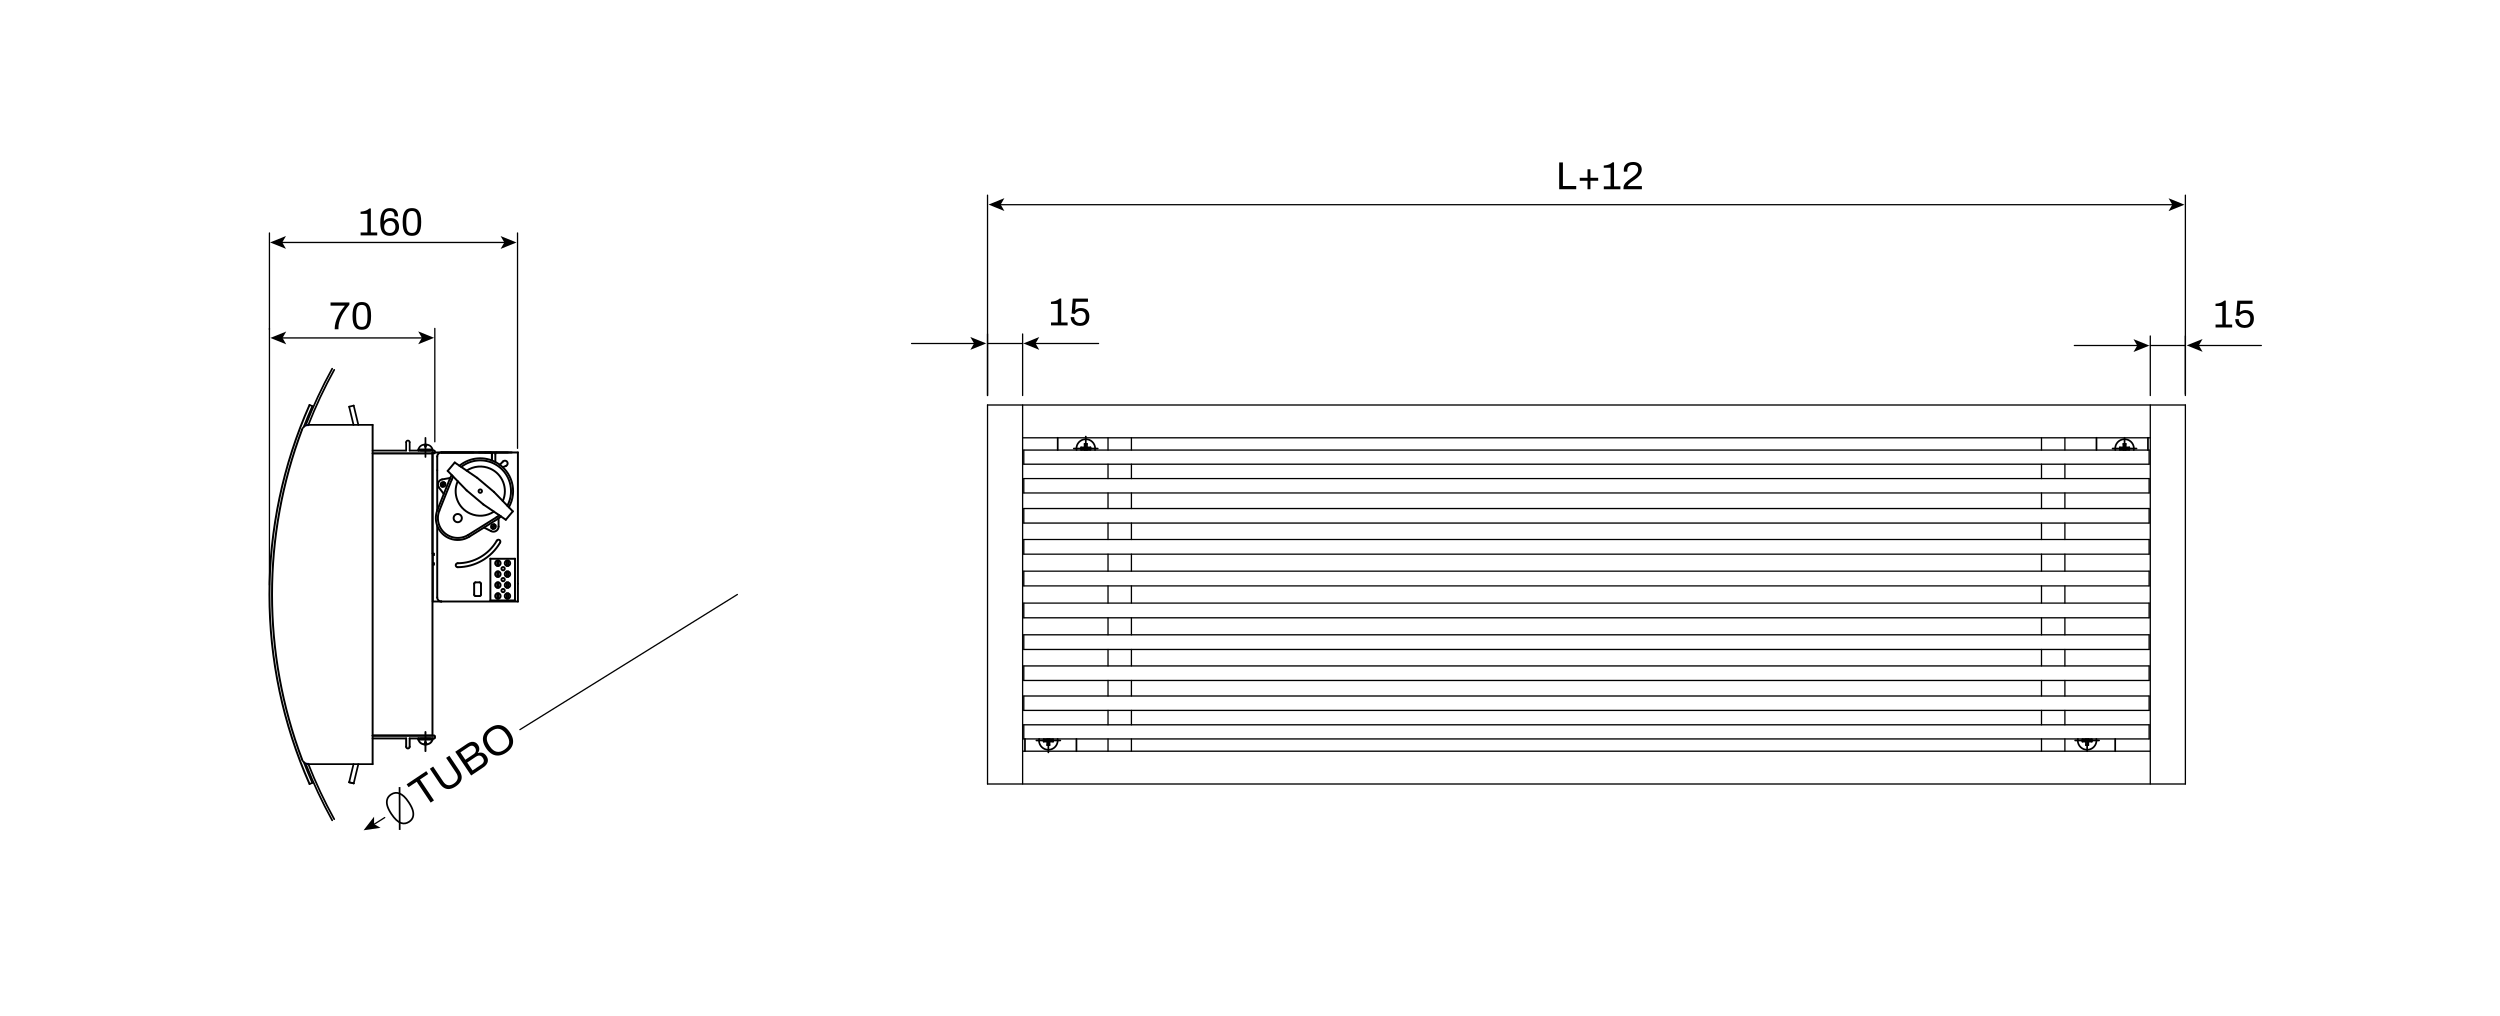 <?xml version="1.0" encoding="UTF-8"?>
<svg id="Capa_1" data-name="Capa 1" xmlns="http://www.w3.org/2000/svg" xmlns:xlink="http://www.w3.org/1999/xlink" viewBox="0 0 1920 780">
  <defs>
    <style>
      .cls-1 {
        clip-path: url(#clippath-21);
      }

      .cls-2 {
        clip-path: url(#clippath-17);
      }

      .cls-3 {
        stroke: blue;
      }

      .cls-3, .cls-4, .cls-5, .cls-6, .cls-7, .cls-8, .cls-9, .cls-10 {
        fill: none;
      }

      .cls-3, .cls-5, .cls-6, .cls-8, .cls-9, .cls-10 {
        stroke-linecap: round;
        stroke-linejoin: round;
      }

      .cls-3, .cls-6 {
        stroke-width: 1.336px;
      }

      .cls-11 {
        clip-path: url(#clippath-15);
      }

      .cls-12 {
        clip-path: url(#clippath-18);
      }

      .cls-13 {
        clip-path: url(#clippath-22);
      }

      .cls-14 {
        clip-path: url(#clippath-23);
      }

      .cls-15 {
        clip-path: url(#clippath-9);
      }

      .cls-16 {
        clip-path: url(#clippath-10);
      }

      .cls-17 {
        clip-path: url(#clippath-11);
      }

      .cls-18 {
        isolation: isolate;
      }

      .cls-5, .cls-6, .cls-7, .cls-8, .cls-9, .cls-10 {
        stroke: #000;
      }

      .cls-19 {
        clip-path: url(#clippath-5);
      }

      .cls-20 {
        clip-path: url(#clippath-20);
      }

      .cls-21 {
        clip-path: url(#clippath-8);
      }

      .cls-7 {
        stroke-miterlimit: 11.466;
      }

      .cls-7, .cls-10 {
        stroke-width: 1.336px;
      }

      .cls-22 {
        clip-path: url(#clippath-12);
      }

      .cls-23 {
        clip-path: url(#clippath-14);
      }

      .cls-8 {
        stroke-width: 1.336px;
      }

      .cls-9 {
        stroke-width: 1.5px;
      }
    </style>
    <clipPath id="clippath-5">
      <rect class="cls-4" x="-251.315" y="-357.808" width="2293.231" height="1719.923"/>
    </clipPath>
    <clipPath id="clippath-8">
      <rect class="cls-4" x="-251.315" y="-357.808" width="2293.231" height="1719.923"/>
    </clipPath>
    <clipPath id="clippath-9">
      <rect class="cls-4" x="-251.315" y="-357.808" width="2293.231" height="1719.923"/>
    </clipPath>
    <clipPath id="clippath-10">
      <rect class="cls-4" x="-251.315" y="-357.808" width="2293.231" height="1719.923"/>
    </clipPath>
    <clipPath id="clippath-11">
      <rect class="cls-4" x="-251.315" y="-357.808" width="2293.231" height="1719.923"/>
    </clipPath>
    <clipPath id="clippath-12">
      <rect class="cls-4" x="-251.315" y="-357.808" width="2293.231" height="1719.923"/>
    </clipPath>
    <clipPath id="clippath-14">
      <rect class="cls-4" x="-251.315" y="-357.808" width="2293.231" height="1719.923"/>
    </clipPath>
    <clipPath id="clippath-15">
      <rect class="cls-4" x="-251.315" y="-357.808" width="2293.231" height="1719.923"/>
    </clipPath>
    <clipPath id="clippath-17">
      <rect class="cls-4" x="-251.315" y="-357.808" width="2293.231" height="1719.923"/>
    </clipPath>
    <clipPath id="clippath-18">
      <rect class="cls-4" x="-251.315" y="-357.808" width="2293.231" height="1719.923"/>
    </clipPath>
    <clipPath id="clippath-20">
      <rect class="cls-4" x="-114.741" y="80.632" width="1353.414" height="1804.551"/>
    </clipPath>
    <clipPath id="clippath-21">
      <rect class="cls-4" x="-114.741" y="80.632" width="1353.414" height="1804.551"/>
    </clipPath>
    <clipPath id="clippath-22">
      <rect class="cls-4" x="-114.741" y="80.632" width="1353.414" height="1804.551"/>
    </clipPath>
    <clipPath id="clippath-23">
      <rect class="cls-4" x="-251.32" y="-554.105" width="2293.231" height="1719.923"/>
    </clipPath>
  </defs>
  <g class="cls-19">
    <g id="g60">
      <line id="polyline62" class="cls-5" x1="1678.372" y1="602.11" x2="758.423" y2="602.11"/>
      <line id="polyline64" class="cls-5" x1="1678.372" y1="311.03" x2="758.423" y2="311.03"/>
      <line id="polyline66" class="cls-5" x1="758.423" y1="311.03" x2="758.423" y2="602.11"/>
      <line id="polyline68" class="cls-5" x1="785.374" y1="311.03" x2="785.374" y2="602.11"/>
      <line id="polyline70" class="cls-5" x1="786.271" y1="345.638" x2="786.271" y2="356.508"/>
      <line id="polyline72" class="cls-5" x1="786.271" y1="367.547" x2="786.271" y2="378.603"/>
      <line id="polyline74" class="cls-5" x1="786.271" y1="390.548" x2="786.271" y2="401.713"/>
      <line id="polyline76" class="cls-5" x1="786.271" y1="414.34" x2="786.271" y2="425.603"/>
      <line id="polyline78" class="cls-5" x1="786.271" y1="438.657" x2="786.271" y2="449.971"/>
      <line id="polyline80" class="cls-5" x1="786.271" y1="463.169" x2="786.271" y2="474.483"/>
      <line id="polyline82" class="cls-5" x1="786.271" y1="487.537" x2="786.271" y2="498.8"/>
      <line id="polyline84" class="cls-5" x1="786.271" y1="511.427" x2="786.271" y2="522.592"/>
      <line id="polyline86" class="cls-5" x1="786.271" y1="534.537" x2="786.271" y2="545.593"/>
      <line id="polyline88" class="cls-5" x1="786.271" y1="556.632" x2="786.271" y2="567.502"/>
      <line id="polyline90" class="cls-5" x1="1678.372" y1="311.03" x2="1678.372" y2="602.11"/>
      <line id="polyline92" class="cls-5" x1="1651.421" y1="311.03" x2="1651.421" y2="602.11"/>
      <line id="polyline94" class="cls-5" x1="785.374" y1="336.221" x2="1651.421" y2="336.221"/>
      <line id="polyline96" class="cls-5" x1="785.374" y1="576.919" x2="1651.421" y2="576.919"/>
      <line id="polyline98" class="cls-5" x1="786.271" y1="345.638" x2="1650.524" y2="345.638"/>
      <line id="polyline100" class="cls-5" x1="786.271" y1="356.508" x2="1650.524" y2="356.508"/>
      <line id="polyline102" class="cls-5" x1="786.271" y1="367.547" x2="1650.524" y2="367.547"/>
      <line id="polyline104" class="cls-5" x1="786.271" y1="378.603" x2="1650.524" y2="378.603"/>
      <line id="polyline106" class="cls-5" x1="786.271" y1="390.548" x2="1650.524" y2="390.548"/>
      <line id="polyline108" class="cls-5" x1="786.271" y1="401.713" x2="1650.524" y2="401.713"/>
      <line id="polyline110" class="cls-5" x1="786.271" y1="414.34" x2="1650.524" y2="414.34"/>
      <line id="polyline112" class="cls-5" x1="786.271" y1="425.603" x2="1650.524" y2="425.603"/>
      <line id="polyline114" class="cls-5" x1="786.271" y1="438.657" x2="1650.524" y2="438.657"/>
      <line id="polyline116" class="cls-5" x1="786.271" y1="449.971" x2="1650.524" y2="449.971"/>
      <line id="polyline118" class="cls-5" x1="786.271" y1="463.169" x2="1650.524" y2="463.169"/>
      <line id="polyline120" class="cls-5" x1="786.271" y1="474.483" x2="1650.524" y2="474.483"/>
      <line id="polyline122" class="cls-5" x1="786.271" y1="487.537" x2="1650.524" y2="487.537"/>
      <line id="polyline124" class="cls-5" x1="786.271" y1="498.8" x2="1650.524" y2="498.8"/>
      <line id="polyline126" class="cls-5" x1="786.271" y1="511.427" x2="1650.524" y2="511.427"/>
      <line id="polyline128" class="cls-5" x1="786.271" y1="522.592" x2="1650.524" y2="522.592"/>
      <line id="polyline130" class="cls-5" x1="786.271" y1="534.537" x2="1650.524" y2="534.537"/>
      <line id="polyline132" class="cls-5" x1="786.271" y1="545.593" x2="1650.524" y2="545.593"/>
      <line id="polyline134" class="cls-5" x1="786.271" y1="556.632" x2="1650.524" y2="556.632"/>
      <line id="polyline136" class="cls-5" x1="786.271" y1="567.502" x2="1650.524" y2="567.502"/>
      <line id="polyline138" class="cls-5" x1="1650.524" y1="345.638" x2="1650.524" y2="356.508"/>
      <line id="polyline140" class="cls-5" x1="1650.524" y1="367.547" x2="1650.524" y2="378.603"/>
      <line id="polyline142" class="cls-5" x1="1650.524" y1="390.548" x2="1650.524" y2="401.713"/>
      <line id="polyline144" class="cls-5" x1="1650.524" y1="414.34" x2="1650.524" y2="425.603"/>
      <line id="polyline146" class="cls-5" x1="1650.524" y1="438.657" x2="1650.524" y2="449.971"/>
      <line id="polyline148" class="cls-5" x1="1650.524" y1="463.169" x2="1650.524" y2="474.483"/>
      <line id="polyline150" class="cls-5" x1="1650.524" y1="487.537" x2="1650.524" y2="498.8"/>
      <line id="polyline152" class="cls-5" x1="1650.524" y1="511.427" x2="1650.524" y2="522.592"/>
      <line id="polyline154" class="cls-5" x1="1650.524" y1="534.537" x2="1650.524" y2="545.593"/>
      <line id="polyline156" class="cls-5" x1="1650.524" y1="556.632" x2="1650.524" y2="567.502"/>
      <line id="polyline158" class="cls-5" x1="850.958" y1="576.919" x2="850.958" y2="567.502"/>
      <line id="polyline160" class="cls-5" x1="850.958" y1="556.632" x2="850.958" y2="545.593"/>
      <line id="polyline162" class="cls-5" x1="850.958" y1="534.537" x2="850.958" y2="522.592"/>
      <line id="polyline164" class="cls-5" x1="850.958" y1="511.427" x2="850.958" y2="498.8"/>
      <line id="polyline166" class="cls-5" x1="850.958" y1="487.537" x2="850.958" y2="474.483"/>
      <line id="polyline168" class="cls-5" x1="850.958" y1="463.169" x2="850.958" y2="449.971"/>
      <line id="polyline170" class="cls-5" x1="850.958" y1="438.657" x2="850.958" y2="425.603"/>
      <line id="polyline172" class="cls-5" x1="850.958" y1="414.34" x2="850.958" y2="401.713"/>
      <line id="polyline174" class="cls-5" x1="850.958" y1="390.548" x2="850.958" y2="378.603"/>
      <line id="polyline176" class="cls-5" x1="850.958" y1="367.547" x2="850.958" y2="356.508"/>
      <line id="polyline178" class="cls-5" x1="850.958" y1="345.638" x2="850.958" y2="336.221"/>
      <line id="polyline180" class="cls-5" x1="868.925" y1="576.919" x2="868.925" y2="567.502"/>
      <line id="polyline182" class="cls-5" x1="868.925" y1="556.632" x2="868.925" y2="545.593"/>
      <line id="polyline184" class="cls-5" x1="868.925" y1="534.537" x2="868.925" y2="522.592"/>
      <line id="polyline186" class="cls-5" x1="868.925" y1="511.427" x2="868.925" y2="498.8"/>
      <line id="polyline188" class="cls-5" x1="868.925" y1="487.537" x2="868.925" y2="474.483"/>
      <line id="polyline190" class="cls-5" x1="868.925" y1="463.169" x2="868.925" y2="449.971"/>
      <line id="polyline192" class="cls-5" x1="868.925" y1="438.657" x2="868.925" y2="425.603"/>
      <line id="polyline194" class="cls-5" x1="868.925" y1="414.34" x2="868.925" y2="401.713"/>
      <line id="polyline196" class="cls-5" x1="868.925" y1="390.548" x2="868.925" y2="378.603"/>
      <line id="polyline198" class="cls-5" x1="868.925" y1="367.547" x2="868.925" y2="356.508"/>
      <line id="polyline200" class="cls-5" x1="868.925" y1="345.638" x2="868.925" y2="336.221"/>
      <line id="polyline202" class="cls-5" x1="1585.838" y1="576.919" x2="1585.838" y2="567.502"/>
      <line id="polyline204" class="cls-5" x1="1585.838" y1="556.632" x2="1585.838" y2="545.593"/>
      <line id="polyline206" class="cls-5" x1="1585.838" y1="534.537" x2="1585.838" y2="522.592"/>
      <line id="polyline208" class="cls-5" x1="1585.838" y1="511.427" x2="1585.838" y2="498.8"/>
      <line id="polyline210" class="cls-5" x1="1585.838" y1="487.537" x2="1585.838" y2="474.483"/>
      <line id="polyline212" class="cls-5" x1="1585.838" y1="463.169" x2="1585.838" y2="449.971"/>
      <line id="polyline214" class="cls-5" x1="1585.838" y1="438.657" x2="1585.838" y2="425.603"/>
      <line id="polyline216" class="cls-5" x1="1585.838" y1="414.34" x2="1585.838" y2="401.713"/>
      <line id="polyline218" class="cls-5" x1="1585.838" y1="390.548" x2="1585.838" y2="378.603"/>
      <line id="polyline220" class="cls-5" x1="1585.838" y1="367.547" x2="1585.838" y2="356.508"/>
      <line id="polyline222" class="cls-5" x1="1585.838" y1="345.638" x2="1585.838" y2="336.221"/>
      <line id="polyline224" class="cls-5" x1="1567.87" y1="576.919" x2="1567.87" y2="567.502"/>
      <line id="polyline226" class="cls-5" x1="1567.87" y1="556.632" x2="1567.87" y2="545.593"/>
      <line id="polyline228" class="cls-5" x1="1567.87" y1="534.537" x2="1567.87" y2="522.592"/>
      <line id="polyline230" class="cls-5" x1="1567.87" y1="511.427" x2="1567.87" y2="498.8"/>
      <line id="polyline232" class="cls-5" x1="1567.87" y1="487.537" x2="1567.87" y2="474.483"/>
      <line id="polyline234" class="cls-5" x1="1567.87" y1="463.169" x2="1567.87" y2="449.971"/>
      <line id="polyline236" class="cls-5" x1="1567.87" y1="438.657" x2="1567.87" y2="425.603"/>
      <line id="polyline238" class="cls-5" x1="1567.87" y1="414.34" x2="1567.87" y2="401.713"/>
      <line id="polyline240" class="cls-5" x1="1567.87" y1="390.548" x2="1567.87" y2="378.603"/>
      <line id="polyline242" class="cls-5" x1="1567.87" y1="367.547" x2="1567.87" y2="356.508"/>
      <line id="polyline244" class="cls-5" x1="1567.87" y1="345.638" x2="1567.87" y2="336.221"/>
      <line id="polyline246" class="cls-5" x1="758.423" y1="303.744" x2="758.423" y2="149.911"/>
      <line id="polyline248" class="cls-5" x1="1678.372" y1="303.744" x2="1678.372" y2="149.911"/>
      <line id="polyline250" class="cls-5" x1="767.6" y1="157.2" x2="1669.1" y2="157.2"/>
    </g>
  </g>
  <path id="polyline264" class="cls-5" d="M566.287,456.57l-166.971,103.776"/>
  <line id="polyline266" class="cls-5" x1="287.23" y1="633.097" x2="295.454" y2="627.895"/>
  <g class="cls-21">
    <g id="g276">
      <line id="polyline278" class="cls-6" x1="271.645" y1="311.506" x2="268.15" y2="312.346"/>
      <line id="polyline280" class="cls-6" x1="275.208" y1="326.312" x2="271.645" y2="311.506"/>
      <line id="polyline282" class="cls-6" x1="271.513" y1="326.312" x2="268.15" y2="312.346"/>
      <line id="polyline284" class="cls-6" x1="1649.624" y1="345.638" x2="1649.624" y2="336.221"/>
      <line id="polyline286" class="cls-6" x1="1610.094" y1="345.638" x2="1610.094" y2="336.221"/>
      <line id="polyline288" class="cls-6" x1="1631.656" y1="345.638" x2="1631.656" y2="336.221"/>
      <line id="polyline290" class="cls-6" x1="1640.835" y1="344.489" x2="1622.478" y2="344.489"/>
      <path id="path292" class="cls-6" d="M1638.751,345.638c.634-3.918-2.028-7.609-5.946-8.243-3.918-.634-7.609,2.028-8.243,5.946-.123.761-.123,1.537,0,2.298"/>
      <line id="polyline294" class="cls-6" x1="1630.759" y1="340.894" x2="1630.759" y2="343.588"/>
      <line id="polyline296" class="cls-6" x1="1630.759" y1="345.386" x2="1630.759" y2="345.638"/>
      <line id="polyline298" class="cls-6" x1="1632.554" y1="340.894" x2="1632.554" y2="343.588"/>
      <line id="polyline300" class="cls-6" x1="1632.554" y1="345.386" x2="1632.554" y2="345.638"/>
      <line id="polyline302" class="cls-6" x1="1630.759" y1="340.894" x2="1632.554" y2="340.894"/>
      <line id="polyline304" class="cls-6" x1="1635.251" y1="343.588" x2="1632.554" y2="343.588"/>
      <line id="polyline306" class="cls-6" x1="1630.759" y1="343.588" x2="1628.062" y2="343.588"/>
      <line id="polyline308" class="cls-6" x1="1635.251" y1="345.386" x2="1632.554" y2="345.386"/>
      <line id="polyline310" class="cls-6" x1="1630.759" y1="345.386" x2="1628.062" y2="345.386"/>
      <line id="polyline312" class="cls-6" x1="1628.062" y1="343.588" x2="1628.062" y2="345.386"/>
      <line id="polyline314" class="cls-6" x1="1635.251" y1="343.588" x2="1635.251" y2="345.386"/>
      <line id="polyline316" class="cls-6" x1="271.645" y1="601.634" x2="268.15" y2="600.794"/>
      <line id="polyline318" class="cls-6" x1="275.205" y1="586.846" x2="271.645" y2="601.634"/>
      <line id="polyline320" class="cls-6" x1="271.507" y1="586.846" x2="268.15" y2="600.794"/>
      <line id="polyline322" class="cls-6" x1="812.325" y1="345.638" x2="812.325" y2="336.221"/>
      <line id="polyline324" class="cls-6" x1="833.887" y1="345.638" x2="833.887" y2="335.31"/>
      <line id="polyline326" class="cls-6" x1="843.066" y1="344.489" x2="824.709" y2="344.489"/>
      <path id="path328" class="cls-6" d="M840.982,345.638c.634-3.918-2.028-7.609-5.946-8.243-3.918-.634-7.609,2.028-8.243,5.946-.123.761-.123,1.537,0,2.298"/>
      <line id="polyline330" class="cls-6" x1="832.99" y1="340.894" x2="832.99" y2="343.588"/>
      <line id="polyline332" class="cls-6" x1="832.99" y1="345.386" x2="832.99" y2="345.638"/>
      <line id="polyline334" class="cls-6" x1="834.785" y1="340.894" x2="834.785" y2="343.588"/>
      <line id="polyline336" class="cls-6" x1="834.785" y1="345.386" x2="834.785" y2="345.638"/>
      <line id="polyline338" class="cls-6" x1="832.99" y1="340.894" x2="834.785" y2="340.894"/>
      <line id="polyline340" class="cls-6" x1="837.482" y1="343.588" x2="834.785" y2="343.588"/>
      <line id="polyline342" class="cls-6" x1="832.99" y1="343.588" x2="830.293" y2="343.588"/>
      <line id="polyline344" class="cls-6" x1="837.482" y1="345.386" x2="834.785" y2="345.386"/>
      <line id="polyline346" class="cls-6" x1="832.99" y1="345.386" x2="830.293" y2="345.386"/>
      <line id="polyline348" class="cls-6" x1="830.293" y1="343.588" x2="830.293" y2="345.386"/>
      <line id="polyline350" class="cls-6" x1="837.482" y1="343.588" x2="837.482" y2="345.386"/>
      <line id="polyline352" class="cls-6" x1="1624.47" y1="567.502" x2="1624.47" y2="576.919"/>
      <line id="polyline354" class="cls-6" x1="1602.908" y1="567.502" x2="1602.908" y2="576.919"/>
      <line id="polyline356" class="cls-6" x1="1593.729" y1="568.652" x2="1612.086" y2="568.652"/>
      <path id="path358" class="cls-6" d="M1595.813,567.502c-.634,3.918,2.028,7.609,5.946,8.243,3.918.634,7.609-2.028,8.243-5.946.123-.761.123-1.537,0-2.297"/>
      <line id="polyline360" class="cls-6" x1="1603.805" y1="572.246" x2="1603.805" y2="569.552"/>
      <line id="polyline362" class="cls-6" x1="1603.805" y1="567.755" x2="1603.805" y2="567.502"/>
      <line id="polyline364" class="cls-6" x1="1602.011" y1="572.246" x2="1602.011" y2="569.552"/>
      <line id="polyline366" class="cls-6" x1="1602.011" y1="567.755" x2="1602.011" y2="567.502"/>
      <line id="polyline368" class="cls-6" x1="1603.805" y1="572.246" x2="1602.011" y2="572.246"/>
      <line id="polyline370" class="cls-6" x1="1599.313" y1="569.552" x2="1602.011" y2="569.552"/>
      <line id="polyline372" class="cls-6" x1="1603.805" y1="569.552" x2="1606.502" y2="569.552"/>
      <line id="polyline374" class="cls-6" x1="1599.313" y1="567.755" x2="1602.011" y2="567.755"/>
      <line id="polyline376" class="cls-6" x1="1603.805" y1="567.755" x2="1606.502" y2="567.755"/>
      <line id="polyline378" class="cls-6" x1="1606.502" y1="569.552" x2="1606.502" y2="567.755"/>
      <line id="polyline380" class="cls-6" x1="1599.313" y1="569.552" x2="1599.313" y2="567.755"/>
      <line id="polyline382" class="cls-6" x1="787.171" y1="567.502" x2="787.171" y2="576.919"/>
      <line id="polyline384" class="cls-6" x1="826.701" y1="567.502" x2="826.701" y2="576.919"/>
      <line id="polyline386" class="cls-6" x1="805.139" y1="567.502" x2="805.139" y2="577.83"/>
      <line id="polyline388" class="cls-6" x1="795.96" y1="568.652" x2="814.317" y2="568.652"/>
      <path id="path390" class="cls-6" d="M798.044,567.502c-.634,3.918,2.028,7.609,5.946,8.243,3.918.634,7.609-2.028,8.243-5.946.123-.761.123-1.537,0-2.297"/>
      <line id="polyline392" class="cls-6" x1="806.036" y1="572.246" x2="806.036" y2="569.552"/>
      <line id="polyline394" class="cls-6" x1="806.036" y1="567.755" x2="806.036" y2="567.502"/>
      <line id="polyline396" class="cls-6" x1="804.242" y1="572.246" x2="804.242" y2="569.552"/>
      <line id="polyline398" class="cls-6" x1="804.242" y1="567.755" x2="804.242" y2="567.502"/>
      <line id="polyline400" class="cls-6" x1="806.036" y1="572.246" x2="804.242" y2="572.246"/>
      <line id="polyline402" class="cls-6" x1="801.544" y1="569.552" x2="804.242" y2="569.552"/>
      <line id="polyline404" class="cls-6" x1="806.036" y1="569.552" x2="808.733" y2="569.552"/>
      <line id="polyline406" class="cls-6" x1="801.544" y1="567.755" x2="804.242" y2="567.755"/>
      <line id="polyline408" class="cls-6" x1="806.036" y1="567.755" x2="808.733" y2="567.755"/>
      <line id="polyline410" class="cls-6" x1="808.733" y1="569.552" x2="808.733" y2="567.755"/>
      <line id="polyline412" class="cls-6" x1="801.544" y1="569.552" x2="801.544" y2="567.755"/>
      <path id="path414" class="cls-6" d="M255.107,283.17c-7.73,14.002-14.517,28.505-20.315,43.411"/>
      <path id="path416" class="cls-6" d="M256.681,284.039c-7.579,13.728-14.247,27.939-19.96,42.542"/>
    </g>
  </g>
  <g class="cls-15">
    <g id="g418">
      <line id="polyline420" class="cls-3" x1="236.721" y1="326.581" x2="234.792" y2="326.581"/>
    </g>
  </g>
  <g class="cls-16">
    <g id="g422">
      <path id="path424" class="cls-6" d="M234.792,586.573c5.798,14.907,12.585,29.411,20.315,43.414"/>
      <path id="path426" class="cls-6" d="M236.721,586.573c5.713,14.604,12.381,28.816,19.96,42.545"/>
    </g>
  </g>
  <g class="cls-17">
    <g id="g428">
      <line id="polyline430" class="cls-3" x1="236.721" y1="586.573" x2="234.792" y2="586.573"/>
    </g>
  </g>
  <line id="polyline434" class="cls-6" x1="286.178" y1="586.846" x2="237.065" y2="586.846"/>
  <line id="polyline436" class="cls-6" x1="286.178" y1="326.312" x2="237.065" y2="326.312"/>
  <line id="polyline438" class="cls-9" x1="286.178" y1="586.846" x2="286.178" y2="326.312"/>
  <path id="path440" class="cls-9" d="M232.023,329.8c-30.808,81.711-30.808,171.845,0,253.557"/>
  <path id="path442" class="cls-8" d="M232.023,583.357c.791,2.099,2.799,3.488,5.042,3.489"/>
  <path id="path444" class="cls-8" d="M237.065,326.312c-2.243,0-4.251,1.39-5.042,3.489"/>
  <line id="polyline446" class="cls-6" x1="237.722" y1="311.03" x2="239.889" y2="311.907"/>
  <path id="path448" class="cls-9" d="M237.722,311.03c-41.055,92.684-41.055,198.396,0,291.08"/>
  <path id="path450" class="cls-8" d="M239.857,311.976c-2.324,5.247-4.522,10.55-6.59,15.904"/>
  <path id="path452" class="cls-8" d="M233.279,585.292c2.065,5.343,4.259,10.635,6.579,15.872"/>
  <line id="polyline454" class="cls-6" x1="239.889" y1="601.233" x2="237.722" y2="602.11"/>
  <line id="polyline456" class="cls-6" x1="271.645" y1="601.634" x2="268.15" y2="600.794"/>
  <line id="polyline458" class="cls-9" x1="332.143" y1="564.945" x2="332.143" y2="348.195"/>
  <line id="polyline460" class="cls-6" x1="332.143" y1="348.195" x2="286.178" y2="348.195"/>
  <line id="polyline462" class="cls-9" x1="332.143" y1="564.945" x2="286.178" y2="564.945"/>
  <line id="polyline464" class="cls-6" x1="333.401" y1="348.195" x2="286.178" y2="348.195"/>
  <line id="polyline466" class="cls-6" x1="314.623" y1="346.039" x2="314.623" y2="339.658"/>
  <line id="polyline468" class="cls-6" x1="311.928" y1="346.039" x2="311.928" y2="339.658"/>
  <path id="path470" class="cls-8" d="M314.623,339.658c-.016-.744-.632-1.334-1.376-1.318-.722.015-1.303.597-1.318,1.318"/>
  <line id="polyline472" class="cls-6" x1="333.401" y1="346.039" x2="314.623" y2="346.039"/>
  <line id="polyline474" class="cls-6" x1="311.928" y1="346.039" x2="286.178" y2="346.039"/>
  <line id="polyline476" class="cls-6" x1="333.94" y1="347.656" x2="333.94" y2="346.578"/>
  <path id="path478" class="cls-8" d="M333.401,348.195c.298,0,.539-.241.539-.539"/>
  <path id="path480" class="cls-8" d="M333.94,346.578c0-.298-.241-.539-.539-.539"/>
  <line id="polyline482" class="cls-9" x1="333.401" y1="564.945" x2="286.178" y2="564.945"/>
  <line id="polyline484" class="cls-9" x1="314.623" y1="567.101" x2="314.623" y2="573.482"/>
  <line id="polyline486" class="cls-9" x1="311.928" y1="567.101" x2="311.928" y2="573.482"/>
  <path id="path488" class="cls-9" d="M311.928,573.482c.016.744.632,1.334,1.376,1.318.722-.015,1.303-.597,1.318-1.318"/>
  <line id="polyline490" class="cls-9" x1="333.401" y1="567.101" x2="314.623" y2="567.101"/>
  <line id="polyline492" class="cls-9" x1="311.928" y1="567.101" x2="286.178" y2="567.101"/>
  <line id="polyline494" class="cls-9" x1="333.94" y1="565.484" x2="333.94" y2="566.562"/>
  <path id="path496" class="cls-9" d="M333.94,565.484c0-.298-.241-.539-.539-.539"/>
  <path id="path498" class="cls-9" d="M333.401,567.101c.298,0,.539-.241.539-.539"/>
  <line id="polyline500" class="cls-6" x1="321.365" y1="345.139" x2="332.14" y2="345.139"/>
  <line id="polyline502" class="cls-6" x1="326.751" y1="350.93" x2="326.751" y2="336.322"/>
  <line id="polyline504" class="cls-6" x1="332.143" y1="346.039" x2="321.362" y2="346.039"/>
  <line id="polyline506" class="cls-6" x1="332.14" y1="346.039" x2="332.14" y2="345.139"/>
  <line id="polyline508" class="cls-6" x1="326.845" y1="343.104" x2="326.608" y2="343.118"/>
  <line id="polyline510" class="cls-6" x1="330.345" y1="346.039" x2="323.159" y2="346.039"/>
  <line id="polyline512" class="cls-6" x1="327.648" y1="341.49" x2="325.854" y2="341.49"/>
  <path id="path514" class="cls-8" d="M332.14,345.139c-.526-2.075-2.353-3.559-4.492-3.649"/>
  <line id="polyline516" class="cls-6" x1="327.705" y1="341.547" x2="326.845" y2="343.104"/>
  <line id="polyline518" class="cls-6" x1="326.608" y1="343.118" x2="325.968" y2="341.49"/>
  <line id="polyline520" class="cls-6" x1="321.362" y1="346.039" x2="321.362" y2="345.139"/>
  <path id="path522" class="cls-8" d="M325.856,341.49c-2.139.09-3.966,1.574-4.492,3.649"/>
  <line id="polyline524" class="cls-9" x1="321.365" y1="568.001" x2="332.14" y2="568.001"/>
  <line id="polyline526" class="cls-9" x1="326.751" y1="562.211" x2="326.751" y2="576.819"/>
  <line id="polyline528" class="cls-9" x1="332.143" y1="567.101" x2="321.362" y2="567.101"/>
  <line id="polyline530" class="cls-9" x1="332.14" y1="567.101" x2="332.14" y2="568.001"/>
  <line id="polyline532" class="cls-9" x1="326.845" y1="570.036" x2="326.608" y2="570.022"/>
  <line id="polyline534" class="cls-9" x1="330.345" y1="567.101" x2="323.159" y2="567.101"/>
  <line id="polyline536" class="cls-9" x1="327.648" y1="571.65" x2="325.854" y2="571.65"/>
  <path id="path538" class="cls-9" d="M327.648,571.65c2.139-.09,3.966-1.574,4.492-3.649"/>
  <line id="polyline540" class="cls-9" x1="327.705" y1="571.593" x2="326.845" y2="570.036"/>
  <line id="polyline542" class="cls-9" x1="326.608" y1="570.022" x2="325.968" y2="571.65"/>
  <line id="polyline544" class="cls-9" x1="321.362" y1="567.101" x2="321.362" y2="568.001"/>
  <path id="path546" class="cls-9" d="M321.365,568.001c.526,2.075,2.353,3.559,4.492,3.649"/>
  <g class="cls-22">
    <g id="g680">
      <line id="polyline682" class="cls-5" x1="206.932" y1="449.283" x2="206.932" y2="252.235"/>
      <line id="polyline684" class="cls-5" x1="333.94" y1="339.289" x2="333.94" y2="252.235"/>
      <line id="polyline686" class="cls-5" x1="216.331" y1="259.521" x2="328.887" y2="259.521"/>
    </g>
  </g>
  <g class="cls-23">
    <g id="g734">
      <line id="polyline736" class="cls-5" x1="758.423" y1="303.744" x2="758.423" y2="256.514"/>
      <line id="polyline738" class="cls-5" x1="785.374" y1="303.744" x2="785.374" y2="256.514"/>
      <line id="polyline740" class="cls-5" x1="753.069" y1="263.801" x2="700.117" y2="263.801"/>
      <line id="polyline742" class="cls-5" x1="794.3" y1="263.801" x2="843.679" y2="263.801"/>
    </g>
  </g>
  <g class="cls-11">
    <g id="g748">
      <line id="polyline750" class="cls-5" x1="758.423" y1="263.801" x2="785.374" y2="263.801"/>
    </g>
  </g>
  <g class="cls-2">
    <g id="g758">
      <line id="polyline760" class="cls-5" x1="1678.372" y1="302.62" x2="1678.372" y2="258.065"/>
      <line id="polyline762" class="cls-5" x1="1651.421" y1="303.744" x2="1651.421" y2="258.065"/>
      <line id="polyline764" class="cls-5" x1="1688.844" y1="265.352" x2="1736.678" y2="265.352"/>
      <line id="polyline766" class="cls-5" x1="1642.775" y1="265.352" x2="1593.116" y2="265.352"/>
    </g>
  </g>
  <g class="cls-12">
    <g id="g772">
      <line id="polyline774" class="cls-5" x1="1678.372" y1="265.352" x2="1651.421" y2="265.352"/>
    </g>
  </g>
  <g id="text3372-1" class="cls-18">
    <g class="cls-18">
      <path d="M257.031,252.897c0-1.86.24-3.65.72-5.37.48-1.72,1.105-3.35,1.875-4.89s1.615-2.97,2.535-4.29c.92-1.32,1.82-2.51,2.7-3.57h-11.01v-2.46h14.49v1.65c-.74.86-1.505,1.815-2.295,2.865-.791,1.05-1.545,2.16-2.265,3.33-.72,1.17-1.37,2.385-1.95,3.645-.58,1.26-1.04,2.535-1.38,3.825-.34,1.29-.51,2.576-.51,3.855v1.41h-2.91Z"/>
      <path d="M277.88,253.257c-1.12,0-2.12-.165-3-.495-.88-.33-1.63-.9-2.25-1.71-.62-.81-1.09-1.899-1.41-3.27-.32-1.37-.48-3.094-.48-5.175s.16-3.805.48-5.175c.319-1.37.79-2.46,1.41-3.27.62-.81,1.37-1.38,2.25-1.71.88-.33,1.88-.495,3-.495s2.115.165,2.985.495c.87.33,1.615.9,2.235,1.71.62.81,1.09,1.9,1.41,3.27.319,1.37.48,3.095.48,5.175s-.161,3.805-.48,5.175c-.32,1.371-.791,2.46-1.41,3.27-.62.81-1.365,1.38-2.235,1.71-.87.33-1.865.495-2.985.495ZM277.88,251.037c1.14,0,2.025-.29,2.655-.87.63-.58,1.069-1.44,1.32-2.58.25-1.14.375-2.56.375-4.26v-1.38c0-1.72-.125-3.154-.375-4.305-.25-1.15-.69-2.015-1.32-2.595-.63-.58-1.515-.87-2.655-.87s-2.03.291-2.67.87c-.64.581-1.085,1.44-1.335,2.58-.25,1.14-.375,2.57-.375,4.29v1.35c0,1.7.125,3.13.375,4.29.25,1.16.695,2.03,1.335,2.61s1.53.87,2.67.87Z"/>
    </g>
  </g>
  <g id="text4195" class="cls-18">
    <g class="cls-18">
      <path d="M330.765,616.406l-10.74-16.031-6.248,4.186-1.478-2.207,15.073-10.099,1.479,2.207-6.301,4.221,10.74,16.031-2.525,1.692Z"/>
      <path d="M350.013,603.973c-1.542,1.032-3.037,1.675-4.486,1.927-1.449.252-2.83.041-4.142-.634-1.312-.674-2.532-1.854-3.661-3.538l-7.587-11.325,2.526-1.691,7.766,11.592c1.068,1.595,2.299,2.504,3.694,2.725,1.394.223,2.87-.189,4.43-1.234,1.577-1.057,2.542-2.281,2.894-3.673.352-1.39-.006-2.884-1.075-4.479l-7.766-11.592,2.499-1.674,7.587,11.325c1.128,1.685,1.75,3.265,1.866,4.74.116,1.477-.224,2.839-1.016,4.089-.793,1.251-1.97,2.398-3.529,3.443Z"/>
      <path d="M361.842,595.586l-12.218-18.238,9.411-6.306c1.045-.7,2.071-1.124,3.077-1.271,1.005-.146,1.936-.032,2.792.344.856.378,1.587,1.018,2.192,1.922.463.691.766,1.412.91,2.163.144.751.125,1.47-.058,2.156-.182.687-.491,1.317-.927,1.894l.071.105c.732-.285,1.48-.415,2.244-.387.763.028,1.505.244,2.224.646.72.405,1.377,1.049,1.97,1.936.796,1.188,1.188,2.312,1.18,3.37-.01,1.059-.318,2.036-.926,2.931-.607.896-1.451,1.705-2.532,2.429l-9.411,6.306ZM357.386,583.472l6.407-4.292c.602-.404,1.044-.874,1.328-1.409.283-.536.408-1.107.373-1.715-.035-.606-.235-1.184-.603-1.733-.641-.957-1.37-1.489-2.187-1.597-.817-.108-1.651.123-2.501.693l-6.593,4.417,3.776,5.636ZM362.907,591.713l6.859-4.595c.904-.605,1.482-1.333,1.734-2.183.253-.85.011-1.824-.725-2.923-.451-.674-.953-1.153-1.503-1.438-.551-.286-1.14-.38-1.767-.28s-1.304.392-2.031.879l-6.646,4.452,4.079,6.088Z"/>
      <path d="M388.8,577.986c-1.896,1.271-3.754,2.015-5.573,2.231-1.819.218-3.565-.128-5.239-1.034-1.673-.907-3.216-2.416-4.629-4.525-1.425-2.127-2.236-4.132-2.433-6.017-.197-1.884.151-3.626,1.044-5.225.893-1.6,2.287-3.035,4.184-4.306s3.754-2.015,5.573-2.231c1.819-.218,3.562.123,5.229,1.021,1.667.899,3.214,2.411,4.639,4.538,1.413,2.109,2.22,4.111,2.423,6.004.202,1.893-.143,3.639-1.036,5.237-.893,1.6-2.288,3.035-4.184,4.306ZM387.34,575.807c.992-.665,1.803-1.4,2.432-2.206.627-.807,1.028-1.685,1.201-2.636.173-.949.116-1.963-.171-3.043-.286-1.079-.833-2.221-1.641-3.427l-.374-.558c-.819-1.223-1.674-2.173-2.563-2.848s-1.806-1.115-2.75-1.316c-.944-.201-1.909-.165-2.894.108-.984.274-1.973.744-2.965,1.409-1.01.677-1.825,1.415-2.445,2.215-.619.801-1.02,1.68-1.201,2.636-.182.955-.124,1.971.171,3.043.295,1.073.853,2.222,1.672,3.444l.374.558c.808,1.206,1.652,2.149,2.532,2.83.881.683,1.797,1.121,2.75,1.316.953.196,1.917.159,2.894-.108.975-.269,1.968-.741,2.978-1.418Z"/>
    </g>
  </g>
  <g id="g4227">
    <g id="text4218">
      <path id="path4223" class="cls-10" d="M300.556,625.081c-1.602-2.431-2.642-4.552-3.118-6.364-.477-1.812-.487-3.444-.03-4.899.456-1.454,1.433-2.674,2.928-3.66,1.103-.727,2.217-1.143,3.342-1.247,1.125-.104,2.234.083,3.328.562,1.094.479,2.191,1.218,3.291,2.216s2.322,2.516,3.666,4.554c1.59,2.412,2.625,4.522,3.107,6.331s.495,3.442.042,4.901-1.433,2.684-2.938,3.676c-1.982,1.306-4.007,1.622-6.075.946-2.483-.817-4.998-3.157-7.543-7.018Z"/>
    </g>
    <path id="path4225" class="cls-7" d="M306.969,637.405l-.113-32.95"/>
  </g>
  <g id="text3372-9-8" class="cls-18">
    <g class="cls-18">
      <path d="M807.172,249.924v-2.25h5.19v-14.25h-5.22v-1.68c.739-.06,1.504-.169,2.295-.33.789-.16,1.564-.415,2.324-.765.76-.35,1.45-.805,2.07-1.365h1.2v18.39h4.89v2.25h-12.75Z"/>
      <path d="M829.493,250.284c-1.44,0-2.7-.27-3.78-.81s-1.92-1.314-2.52-2.325c-.601-1.01-.9-2.215-.9-3.615h2.67c0,.94.2,1.75.6,2.43.4.68.945,1.2,1.636,1.56.689.36,1.455.54,2.295.54.859,0,1.62-.175,2.28-.525.659-.35,1.174-.885,1.545-1.605.369-.72.555-1.629.555-2.73,0-1-.17-1.825-.51-2.475-.341-.65-.825-1.135-1.455-1.455s-1.355-.48-2.175-.48c-.601,0-1.171.095-1.71.285-.54.19-1.025.456-1.455.795-.431.34-.785.76-1.065,1.26l-2.49-.39.87-11.4h11.67v2.46h-9.359l-.48,6.42c.34-.3.725-.575,1.155-.825.43-.25.925-.45,1.484-.6.561-.15,1.2-.225,1.921-.225,1.18,0,2.25.23,3.21.69.96.46,1.72,1.17,2.279,2.13.56.96.84,2.2.84,3.72,0,1.5-.284,2.79-.854,3.87s-1.385,1.9-2.445,2.46-2.33.84-3.81.84Z"/>
    </g>
  </g>
  <g id="text3372-9-8-4" class="cls-18">
    <g class="cls-18">
      <path d="M1701.551,251.486v-2.25h5.19v-14.25h-5.22v-1.68c.739-.06,1.504-.169,2.295-.33.789-.16,1.564-.415,2.324-.765.76-.35,1.45-.805,2.07-1.365h1.2v18.39h4.89v2.25h-12.75Z"/>
      <path d="M1723.871,251.846c-1.44,0-2.7-.27-3.78-.81s-1.92-1.314-2.52-2.325c-.601-1.01-.9-2.215-.9-3.615h2.67c0,.94.2,1.75.6,2.43.4.68.945,1.2,1.636,1.56.689.36,1.455.54,2.295.54.859,0,1.62-.175,2.28-.525.659-.35,1.174-.885,1.545-1.605.369-.72.555-1.629.555-2.73,0-1-.17-1.825-.51-2.475-.341-.65-.825-1.135-1.455-1.455s-1.355-.48-2.175-.48c-.601,0-1.171.095-1.71.285-.54.19-1.025.456-1.455.795-.431.34-.785.76-1.065,1.26l-2.49-.39.87-11.4h11.67v2.46h-9.359l-.48,6.42c.34-.3.725-.575,1.155-.825.43-.25.925-.45,1.484-.6.561-.15,1.2-.225,1.921-.225,1.18,0,2.25.23,3.21.69.96.46,1.72,1.17,2.279,2.13.56.96.84,2.2.84,3.72,0,1.5-.284,2.79-.854,3.87s-1.385,1.9-2.445,2.46-2.33.84-3.81.84Z"/>
    </g>
  </g>
  <g id="text3372-9-8-5" class="cls-18">
    <g class="cls-18">
      <path d="M1197.458,145.336v-20.58h2.85v18.09h10.23v2.49h-13.08Z"/>
      <path d="M1219.208,145.336v-6.51h-5.97v-2.28h5.97v-6.54h2.25v6.54h5.94v2.28h-5.94v6.51h-2.25Z"/>
      <path d="M1231.718,145.336v-2.25h5.19v-14.25h-5.22v-1.68c.739-.06,1.504-.169,2.295-.33.789-.16,1.564-.415,2.324-.765.76-.35,1.45-.805,2.07-1.365h1.2v18.39h4.89v2.25h-12.75Z"/>
      <path d="M1246.838,145.336v-.87c0-.84.165-1.615.495-2.325s.77-1.36,1.32-1.95c.55-.59,1.174-1.155,1.875-1.695.699-.54,1.409-1.07,2.13-1.59.979-.68,1.885-1.36,2.715-2.04.829-.68,1.495-1.415,1.995-2.205.499-.79.75-1.675.75-2.655,0-.62-.146-1.185-.436-1.695-.29-.51-.725-.915-1.305-1.215-.58-.3-1.32-.45-2.22-.45-1.061,0-1.91.18-2.551.54-.64.36-1.104.84-1.395,1.44s-.435,1.26-.435,1.98v1.23h-2.61c-.021-.1-.04-.255-.061-.465-.02-.21-.029-.455-.029-.735,0-1.479.33-2.674.99-3.585.659-.91,1.539-1.58,2.64-2.01,1.1-.43,2.29-.645,3.57-.645,1.14,0,2.119.155,2.939.465.82.311,1.5.735,2.04,1.275s.939,1.155,1.2,1.845c.26.69.39,1.415.39,2.175,0,.94-.165,1.8-.495,2.58-.33.78-.79,1.505-1.38,2.175s-1.28,1.315-2.069,1.935c-.791.621-1.646,1.25-2.565,1.89-.641.42-1.271.865-1.89,1.335-.62.47-1.15.945-1.591,1.425-.439.48-.72.94-.84,1.38h10.95v2.46h-14.13Z"/>
    </g>
  </g>
  <g id="g5409">
    <g id="g5158">
      <g class="cls-20">
        <g id="g11">
          <path id="polyline13" class="cls-9" d="M397.749,448.314v13.651"/>
          <path id="polyline15" class="cls-9" d="M397.749,448.314v-100.82"/>
          <path id="polyline17" class="cls-9" d="M363.593,347.494h-24.655"/>
          <path id="polyline19" class="cls-9" d="M338.939,347.494h58.81"/>
          <path id="polyline21" class="cls-9" d="M376.746,347.494h-4.202"/>
          <path id="polyline23" class="cls-9" d="M390.109,347.494h-22.316"/>
          <path id="path25" class="cls-9" d="M377.795,348.545c0-.58-.469-1.05-1.049-1.051"/>
          <path id="path27" class="cls-9" d="M381.472,347.494c-.58,0-1.051.469-1.051,1.049v.002"/>
          <path id="polyline29" class="cls-9" d="M377.795,353.629v-5.084"/>
          <path id="polyline31" class="cls-9" d="M380.421,354.802v-6.257"/>
          <path id="path33" class="cls-9" d="M388.537,357.852c1.081-.421,1.615-1.639,1.194-2.72-.421-1.081-1.639-1.615-2.72-1.194-.291.113-.552.29-.766.517"/>
          <path id="polyline35" class="cls-9" d="M388.537,357.852l-2.447.956"/>
          <path id="polyline37" class="cls-9" d="M386.245,354.455l-2.197,2.326"/>
          <path id="path39" class="cls-9" d="M383.868,356.952c.063-.054.124-.111.18-.171"/>
          <path id="polyline71" class="cls-9" d="M332.385,461.9v-28.246"/>
          <path id="polyline77" class="cls-9" d="M332.192,425.209h.97"/>
          <path id="polyline83" class="cls-9" d="M332.385,426.258h.777"/>
          <path id="polyline85" class="cls-9" d="M333.162,426.258v-1.049"/>
          <path id="polyline87" class="cls-9" d="M332.385,432.56h.777"/>
          <path id="polyline89" class="cls-9" d="M332.385,433.611h.777"/>
          <path id="polyline91" class="cls-9" d="M333.162,433.611v-1.051"/>
          <path id="polyline93" class="cls-9" d="M332.385,432.527v-6.091"/>
          <path id="polyline95" class="cls-9" d="M332.089,347.494h60.934"/>
          <path id="polyline109" class="cls-9" d="M397.749,461.965h-58.81"/>
          <path id="path111" class="cls-9" d="M351.541,432.56c12.381,0,23.821-6.606,30.012-17.328"/>
          <path id="path113" class="cls-9" d="M351.541,435.605c13.436-.08,25.823-7.276,32.547-18.909"/>
          <path id="polyline115" class="cls-9" d="M372.544,347.494h-33.605"/>
          <path id="polyline117" class="cls-9" d="M335.788,458.814v-55.064"/>
          <path id="polyline119" class="cls-9" d="M335.788,392.057v-30.91"/>
          <path id="path121" class="cls-9" d="M338.939,347.494c-1.74,0-3.151,1.41-3.151,3.15h0"/>
          <path id="polyline123" class="cls-9" d="M335.788,361.147v-10.502"/>
          <path id="path125" class="cls-9" d="M351.541,432.56c-.841-.007-1.528.669-1.536,1.51-.007.841.669,1.528,1.51,1.535.015,0,.029,0,.044,0"/>
          <path id="path127" class="cls-9" d="M335.788,458.814c0,1.74,1.41,3.151,3.15,3.151h.001"/>
          <path id="polyline129" class="cls-9" d="M376.746,347.494h-4.202"/>
          <path id="polyline131" class="cls-9" d="M377.795,353.629v-5.084"/>
          <path id="polyline133" class="cls-9" d="M364.144,456.714v-8.4"/>
          <path id="polyline135" class="cls-9" d="M369.395,456.714v-8.4"/>
          <path id="path137" class="cls-9" d="M384.089,416.696c.406-.699.169-1.595-.53-2.001-.699-.406-1.595-.169-2.001.53l-.004.007"/>
          <path id="path139" class="cls-9" d="M369.395,448.314c0-.58-.469-1.051-1.049-1.051h-.002"/>
          <path id="polyline141" class="cls-9" d="M368.344,447.263h-3.151"/>
          <path id="path143" class="cls-9" d="M365.193,447.263c-.58,0-1.049.471-1.049,1.051"/>
          <path id="path145" class="cls-9" d="M368.344,457.765c.58,0,1.051-.469,1.051-1.049v-.002"/>
          <path id="polyline147" class="cls-9" d="M368.344,457.765h-3.151"/>
          <path id="path149" class="cls-9" d="M364.144,456.714c0,.58.469,1.05,1.049,1.051"/>
          <path id="polyline155" class="cls-9" d="M332.385,461.965h6.554"/>
          <path id="polyline157" class="cls-9" d="M332.202,425.209v-77.715"/>
        </g>
      </g>
      <g class="cls-1">
        <g id="g161">
          <path id="polyline163" class="cls-9" d="M358.358,376.605l12.86,10.814"/>
          <path id="polyline165" class="cls-9" d="M366.469,366.96l12.86,10.814"/>
          <path id="polyline167" class="cls-9" d="M388.444,399.16l5.407-6.429"/>
          <path id="polyline169" class="cls-9" d="M379.329,377.774l14.522,14.957"/>
          <path id="polyline171" class="cls-9" d="M371.218,387.419l13.099,8.928"/>
          <path id="polyline173" class="cls-9" d="M343.836,361.648l14.522,14.957"/>
          <path id="polyline175" class="cls-9" d="M349.243,355.217l17.227,11.743"/>
          <path id="polyline177" class="cls-9" d="M343.836,361.648l5.407-6.431"/>
          <path id="polyline179" class="cls-9" d="M384.316,396.347l4.128,2.813"/>
          <path id="circle181" class="cls-9" d="M368.842,378.502c-.725,0-1.313-.588-1.313-1.313s.588-1.313,1.313-1.313,1.313.588,1.313,1.313-.588,1.313-1.313,1.313Z"/>
          <path id="circle183" class="cls-9" d="M378.964,406.227c-1.015,0-1.838-.823-1.838-1.838s.823-1.838,1.838-1.838,1.838.823,1.838,1.838-.823,1.838-1.838,1.838Z"/>
          <path id="path185" class="cls-9" d="M377.2,407.91c1.945.974,4.311.188,5.285-1.757.274-.546.417-1.149.417-1.76"/>
          <path id="circle187" class="cls-9" d="M340.276,373.912c-1.015,0-1.838-.823-1.838-1.838s.823-1.838,1.838-1.838,1.838.823,1.838,1.838-.823,1.838-1.838,1.838Z"/>
          <path id="path189" class="cls-9" d="M339.57,368.198c-2.14.39-3.559,2.44-3.169,4.58.109.601.357,1.168.724,1.657"/>
          <path id="circle191" class="cls-9" d="M351.541,401.054c-1.74,0-3.151-1.411-3.151-3.151s1.411-3.151,3.151-3.151,3.151,1.411,3.151,3.151-1.411,3.151-3.151,3.151Z"/>
          <path id="path193" class="cls-9" d="M382.196,398.567c.912-.57,1.787-1.197,2.619-1.879"/>
          <path id="path195" class="cls-9" d="M390.792,389.58c6.843-12.122,2.564-27.496-9.558-34.339-9.054-5.111-20.319-4.138-28.362,2.451"/>
          <path id="path197" class="cls-9" d="M346.894,364.799c-.556.985-1.045,2.006-1.464,3.056"/>
          <path id="path199" class="cls-9" d="M381.361,397.231c.724-.452,1.423-.943,2.093-1.471"/>
          <path id="path201" class="cls-9" d="M389.644,388.398c6.19-11.488,1.896-25.82-9.593-32.01-8.283-4.463-18.425-3.587-25.819,2.231"/>
          <path id="path203" class="cls-9" d="M348.043,365.981c-.429.797-.813,1.618-1.148,2.459"/>
          <path id="path205" class="cls-9" d="M335.932,391.68c-3.437,8.62.764,18.394,9.384,21.832,4.971,1.982,10.588,1.478,15.126-1.357"/>
          <path id="path207" class="cls-9" d="M337.396,392.264c-3.115,7.812.693,16.67,8.505,19.785,4.504,1.796,9.594,1.339,13.707-1.229"/>
          <path id="polyline209" class="cls-9" d="M335.932,391.68l9.499-23.825"/>
          <path id="polyline211" class="cls-9" d="M337.396,392.264l9.499-23.825"/>
          <path id="polyline213" class="cls-9" d="M360.442,412.155l21.754-13.588"/>
          <path id="polyline215" class="cls-9" d="M359.608,410.82l21.754-13.588"/>
          <path id="polyline217" class="cls-9" d="M345.758,367.073l-6.187,1.126"/>
          <path id="polyline219" class="cls-9" d="M340.836,379.382l-3.711-4.947"/>
          <path id="polyline221" class="cls-9" d="M371.671,405.14l5.529,2.77"/>
          <path id="polyline223" class="cls-9" d="M382.907,398.104l-.005,6.289"/>
          <path id="path225" class="cls-9" d="M386.148,384.798c4.201-9.558-.142-20.711-9.699-24.912-5.896-2.591-12.705-2.003-18.068,1.561"/>
          <path id="path227" class="cls-9" d="M351.539,369.581c-4.201,9.558.142,20.711,9.699,24.912,5.896,2.591,12.705,2.003,18.068-1.561"/>
          <path id="polyline229" class="cls-9" d="M339.591,373.779l2.192-2.759"/>
          <path id="polyline231" class="cls-9" d="M338.77,373.125l2.19-2.756"/>
          <path id="polyline233" class="cls-9" d="M378.278,406.096l2.192-2.759"/>
          <path id="polyline235" class="cls-9" d="M377.457,405.442l2.192-2.759"/>
        </g>
      </g>
      <g class="cls-13">
        <g id="g237">
          <path id="circle239" class="cls-9" d="M386.376,454.803c-.696,0-1.26-.564-1.26-1.26s.564-1.26,1.26-1.26,1.26.564,1.26,1.26-.564,1.26-1.26,1.26Z"/>
          <path id="circle241" class="cls-9" d="M386.376,446.403c-.696,0-1.26-.564-1.26-1.26s.564-1.26,1.26-1.26,1.26.564,1.26,1.26-.564,1.26-1.26,1.26Z"/>
          <path id="circle243" class="cls-9" d="M386.376,438c-.696,0-1.26-.564-1.26-1.26s.564-1.26,1.26-1.26,1.26.564,1.26,1.26-.564,1.26-1.26,1.26Z"/>
          <path id="polyline245" class="cls-9" d="M395.511,461.158v-32.031"/>
          <path id="polyline247" class="cls-9" d="M376.609,429.127v32.031"/>
          <path id="polyline249" class="cls-9" d="M376.609,461.158h18.903"/>
          <path id="circle251" class="cls-9" d="M389.737,459.845c-1.16,0-2.1-.94-2.1-2.1s.94-2.1,2.1-2.1,2.1.94,2.1,2.1-.94,2.1-2.1,2.1Z"/>
          <path id="circle253" class="cls-9" d="M389.737,451.443c-1.16,0-2.1-.94-2.1-2.1s.94-2.1,2.1-2.1,2.1.94,2.1,2.1-.94,2.1-2.1,2.1Z"/>
          <path id="circle255" class="cls-9" d="M389.737,443.043c-1.16,0-2.1-.94-2.1-2.1s.94-2.1,2.1-2.1,2.1.94,2.1,2.1-.94,2.1-2.1,2.1Z"/>
          <path id="circle257" class="cls-9" d="M382.386,459.845c-1.16,0-2.1-.94-2.1-2.1s.94-2.1,2.1-2.1,2.1.94,2.1,2.1-.94,2.1-2.1,2.1Z"/>
          <path id="circle259" class="cls-9" d="M382.386,451.443c-1.16,0-2.1-.94-2.1-2.1s.94-2.1,2.1-2.1,2.1.94,2.1,2.1-.94,2.1-2.1,2.1Z"/>
          <path id="circle261" class="cls-9" d="M382.386,443.043c-1.16,0-2.1-.94-2.1-2.1s.94-2.1,2.1-2.1,2.1.94,2.1,2.1-.94,2.1-2.1,2.1Z"/>
          <path id="polyline263" class="cls-9" d="M382.909,459.777v-4.067"/>
          <path id="polyline265" class="cls-9" d="M381.86,459.777v-4.067"/>
          <path id="polyline267" class="cls-9" d="M390.26,451.377v-4.067"/>
          <path id="polyline269" class="cls-9" d="M389.211,451.377v-4.067"/>
          <path id="polyline271" class="cls-9" d="M382.909,442.975v-4.067"/>
          <path id="polyline273" class="cls-9" d="M381.86,442.975v-4.067"/>
          <path id="polyline275" class="cls-9" d="M390.26,459.777v-4.067"/>
          <path id="polyline277" class="cls-9" d="M389.211,459.777v-4.067"/>
          <path id="polyline279" class="cls-9" d="M382.909,451.377v-4.067"/>
          <path id="polyline281" class="cls-9" d="M381.86,451.377v-4.067"/>
          <path id="polyline283" class="cls-9" d="M390.26,442.975v-4.067"/>
          <path id="polyline285" class="cls-9" d="M389.211,442.975v-4.067"/>
          <path id="polyline287" class="cls-9" d="M395.511,429.127h-18.903"/>
          <path id="circle289" class="cls-9" d="M389.737,434.64c-1.16,0-2.1-.94-2.1-2.1s.94-2.1,2.1-2.1,2.1.94,2.1,2.1-.94,2.1-2.1,2.1Z"/>
          <path id="circle291" class="cls-9" d="M382.386,434.64c-1.16,0-2.1-.94-2.1-2.1s.94-2.1,2.1-2.1,2.1.94,2.1,2.1-.94,2.1-2.1,2.1Z"/>
          <path id="polyline293" class="cls-9" d="M382.909,434.574v-4.069"/>
          <path id="polyline295" class="cls-9" d="M381.86,434.574v-4.069"/>
          <path id="polyline297" class="cls-9" d="M390.26,434.574v-4.069"/>
          <path id="polyline299" class="cls-9" d="M389.211,434.574v-4.069"/>
        </g>
      </g>
    </g>
  </g>
  <g class="cls-14">
    <g id="g680-0">
      <path id="polyline682-9" class="cls-5" d="M206.927,252.986v-74.049"/>
      <path id="polyline684-4" class="cls-5" d="M397.465,344.31v-165.372"/>
      <path id="polyline686-8" class="cls-5" d="M215.08,186.224h173.702"/>
    </g>
  </g>
  <g id="text3372-1-1" class="cls-18">
    <g class="cls-18">
      <path d="M276.957,180.764v-2.25h5.19v-14.25h-5.22v-1.68c.74-.06,1.505-.169,2.295-.33s1.565-.415,2.325-.765c.76-.35,1.45-.805,2.07-1.365h1.2v18.39h4.89v2.25h-12.75Z"/>
      <path d="M299.577,181.124c-1.18,0-2.235-.17-3.165-.51s-1.72-.89-2.37-1.65-1.145-1.785-1.485-3.075c-.34-1.29-.51-2.895-.51-4.815,0-2.12.169-3.895.51-5.325.34-1.43.825-2.58,1.455-3.45.63-.87,1.41-1.5,2.34-1.89.93-.39,1.985-.585,3.165-.585,1.48,0,2.675.28,3.585.84.91.56,1.575,1.315,1.995,2.265.42.95.63,2.035.63,3.255h-2.7c0-.919-.13-1.69-.39-2.31-.26-.62-.665-1.08-1.215-1.38-.55-.3-1.235-.45-2.055-.45-1.2,0-2.135.315-2.805.945-.67.63-1.13,1.545-1.38,2.745-.25,1.2-.385,2.63-.405,4.29.28-.459.675-.879,1.185-1.26.51-.38,1.115-.685,1.815-.915.7-.229,1.44-.345,2.22-.345,1.48,0,2.7.295,3.66.885.96.59,1.669,1.395,2.13,2.415.46,1.02.69,2.16.69,3.42,0,1.38-.3,2.59-.9,3.63-.6,1.041-1.42,1.845-2.46,2.415-1.04.57-2.22.855-3.54.855ZM299.396,178.904c.98,0,1.79-.215,2.43-.645.64-.43,1.115-1,1.425-1.71s.465-1.495.465-2.355c0-.82-.15-1.57-.45-2.25-.3-.68-.765-1.225-1.395-1.635-.63-.41-1.435-.615-2.415-.615s-1.8.21-2.46.63-1.15.975-1.47,1.665c-.32.69-.48,1.475-.48,2.355,0,.82.16,1.58.48,2.28.319.701.799,1.255,1.44,1.665.64.41,1.45.615,2.43.615Z"/>
      <path d="M316.376,181.124c-1.12,0-2.12-.165-3-.495-.88-.33-1.63-.9-2.25-1.71-.62-.81-1.09-1.899-1.41-3.27-.32-1.37-.48-3.094-.48-5.175s.16-3.805.48-5.175c.319-1.37.79-2.46,1.41-3.27.62-.81,1.37-1.38,2.25-1.71.88-.33,1.88-.495,3-.495s2.115.165,2.985.495c.87.33,1.615.9,2.235,1.71.62.81,1.09,1.9,1.41,3.27.319,1.37.48,3.095.48,5.175s-.161,3.805-.48,5.175c-.32,1.371-.791,2.46-1.41,3.27-.62.81-1.365,1.38-2.235,1.71-.87.33-1.865.495-2.985.495ZM316.376,178.904c1.14,0,2.025-.29,2.655-.87.63-.58,1.069-1.44,1.32-2.58.25-1.14.375-2.56.375-4.26v-1.38c0-1.72-.125-3.154-.375-4.305-.25-1.15-.69-2.015-1.32-2.595-.63-.58-1.515-.87-2.655-.87s-2.03.291-2.67.87c-.64.581-1.085,1.44-1.335,2.58-.25,1.14-.375,2.57-.375,4.29v1.35c0,1.7.125,3.13.375,4.29.25,1.16.695,2.03,1.335,2.61s1.53.87,2.67.87Z"/>
    </g>
  </g>
  <polygon points="1679.375 265.263 1691.589 260.325 1688.73 265.263 1691.589 270.2 1679.375 265.263"/>
  <polygon points="1650.738 265.403 1638.524 270.341 1641.383 265.403 1638.524 260.466 1650.738 265.403"/>
  <polygon points="1677.682 157.194 1665.468 162.131 1668.327 157.194 1665.468 152.256 1677.682 157.194"/>
  <polygon points="759.168 157.115 771.382 152.178 768.523 157.115 771.382 162.053 759.168 157.115"/>
  <polygon points="785.943 263.75 798.157 258.813 795.298 263.75 798.157 268.687 785.943 263.75"/>
  <polygon points="757.432 263.75 745.218 268.687 748.077 263.75 745.218 258.813 757.432 263.75"/>
  <polygon points="279.233 637.656 287.29 627.233 287.312 632.938 292.27 635.76 279.233 637.656"/>
  <polygon points="396.682 186.227 384.468 191.164 387.327 186.227 384.468 181.289 396.682 186.227"/>
  <polygon points="207.412 186.181 219.626 181.244 216.767 186.181 219.626 191.119 207.412 186.181"/>
  <polygon points="207.618 259.531 219.832 254.594 216.973 259.531 219.832 264.469 207.618 259.531"/>
  <polygon points="333.39 259.438 321.176 264.376 324.035 259.438 321.176 254.501 333.39 259.438"/>
</svg>